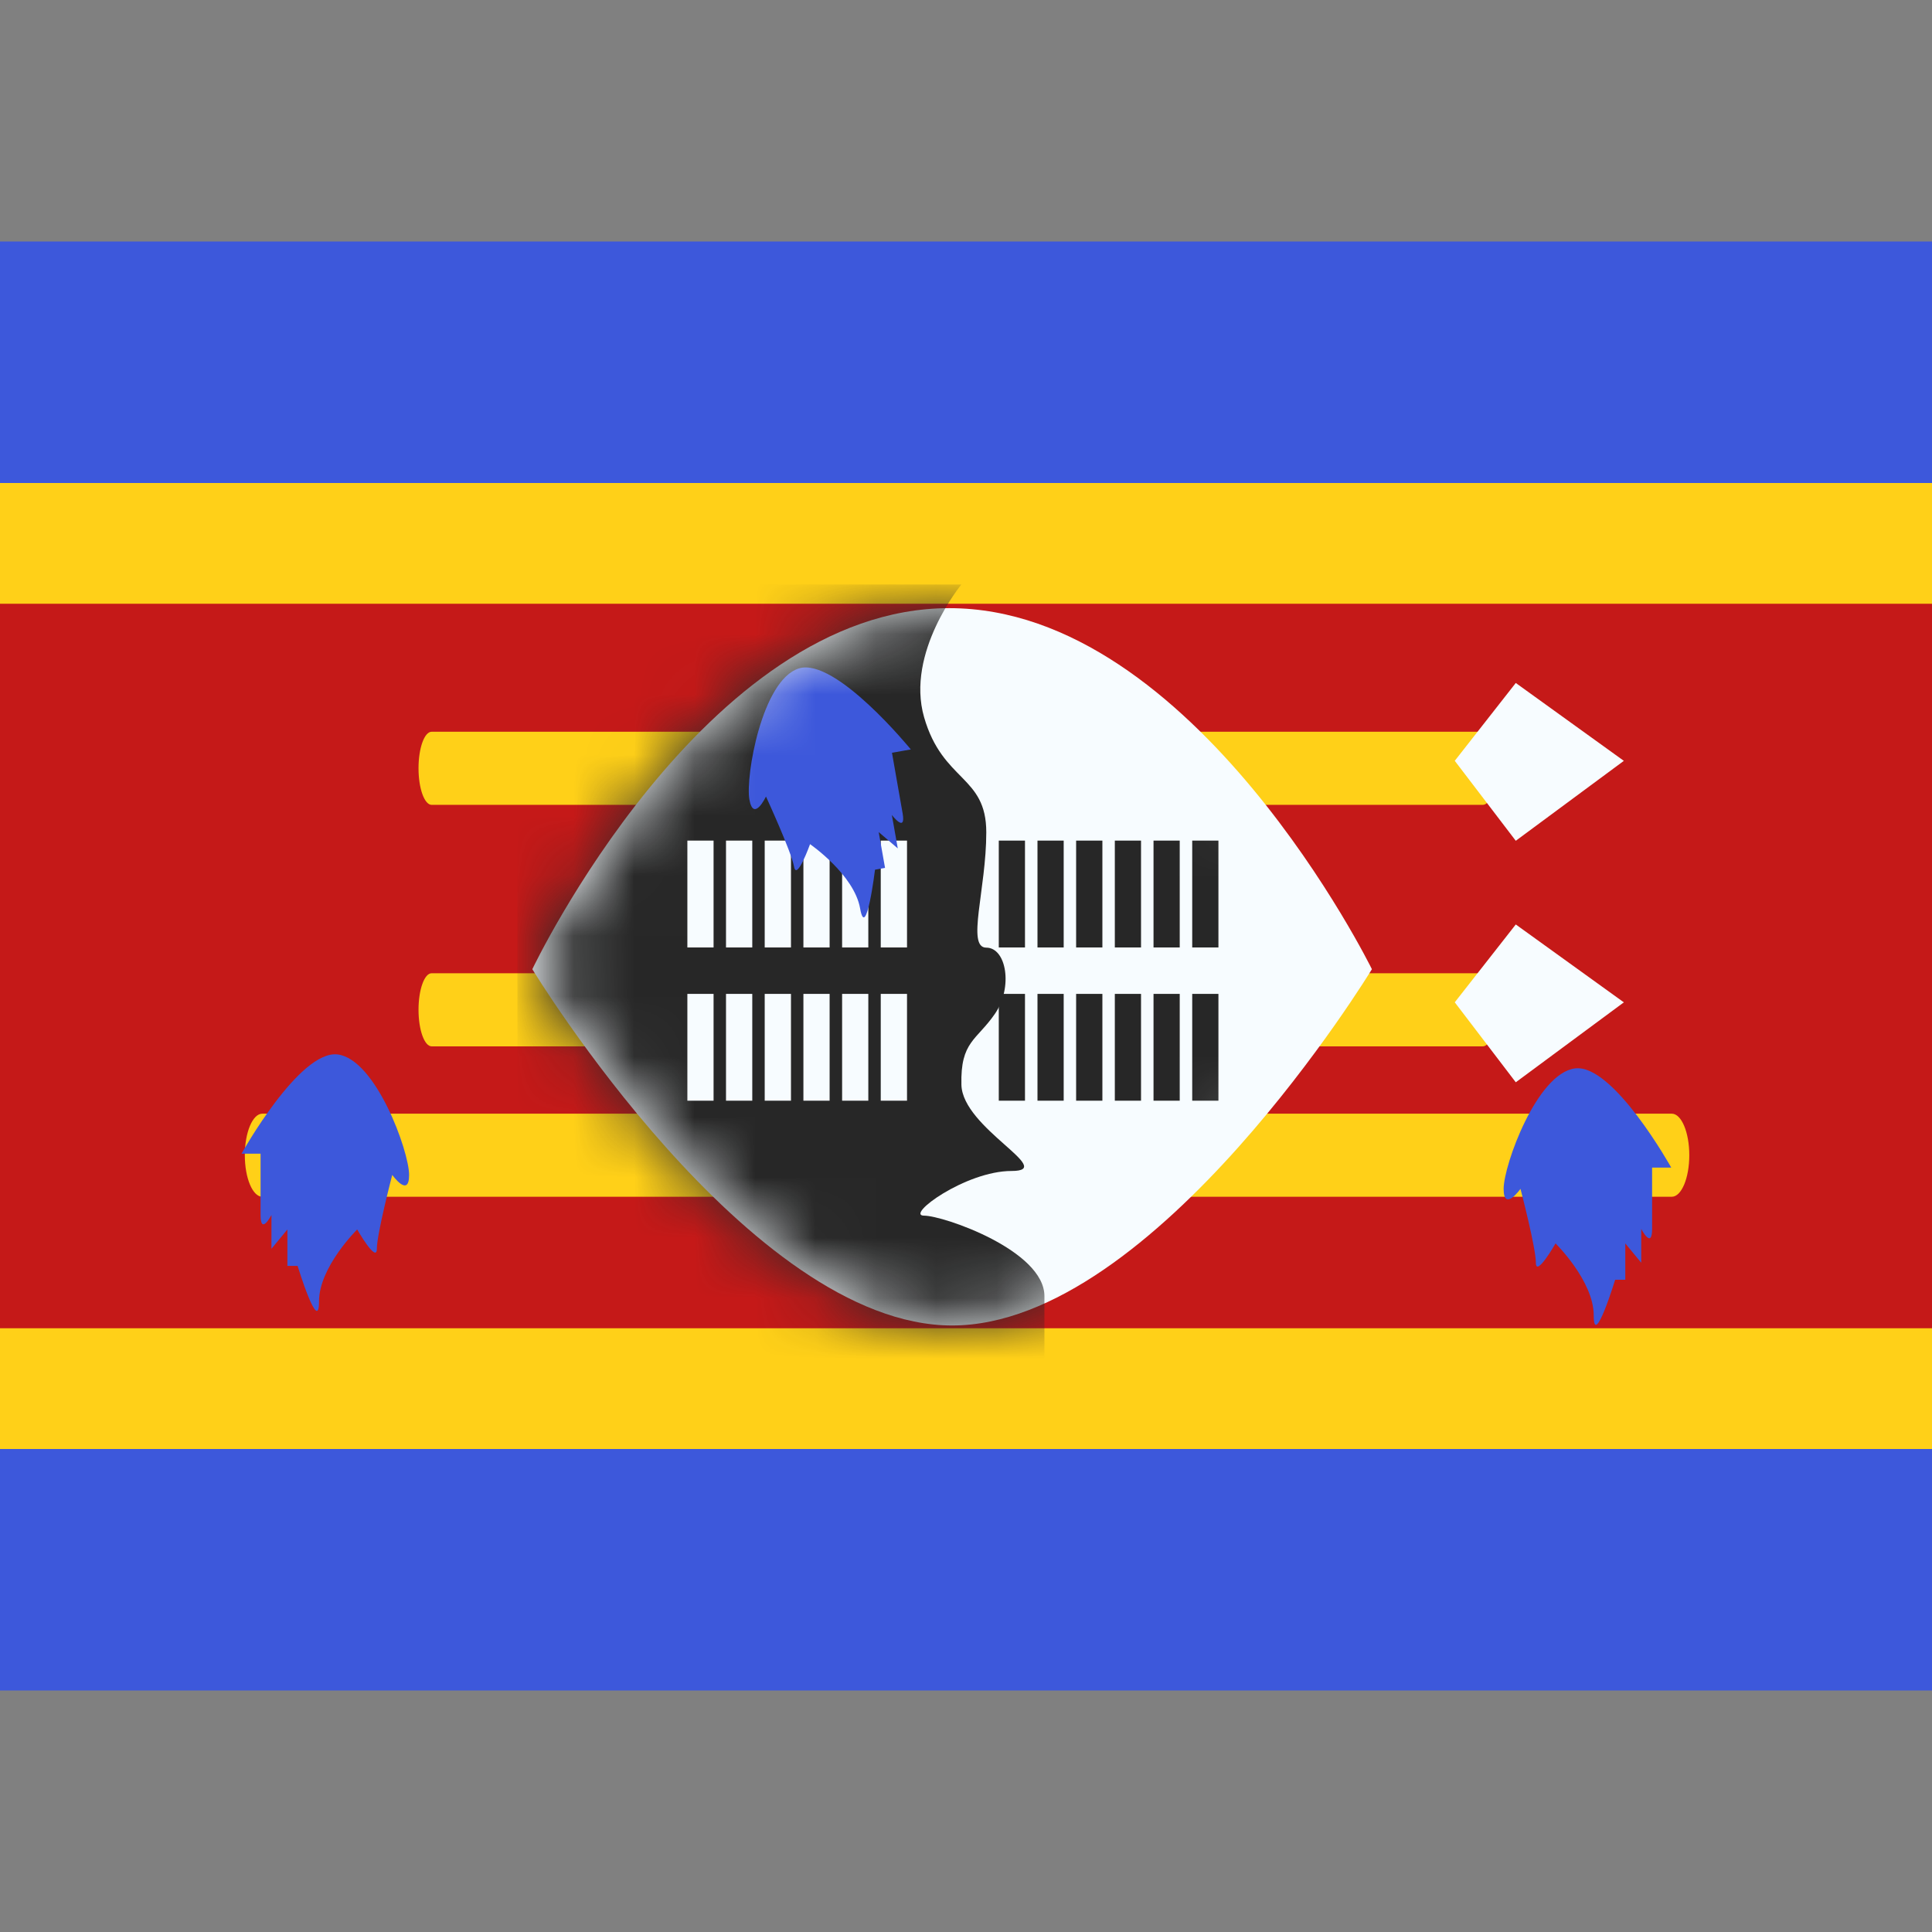 <svg xmlns="http://www.w3.org/2000/svg" fill="none" viewBox="0 0 32 32" id="Sz-Swaziland--Streamline-Flagpack.svg" height="24" width="24" stroke-width="1"><rect x="0" y="0" width="32" height="32" fill="#808080" stroke="none"/><desc>SZ Swaziland Streamline Icon: https://streamlinehq.com</desc><g clip-path="url(#a)"><path fill="#3D58DB" fill-rule="evenodd" d="M0 4h32v24H0V4Z" clip-rule="evenodd"></path><path fill="#C51918" stroke="#FFD018" stroke-width="2" d="M0 9h-1v14h34V9H0Z"></path><path fill="#FFD018" d="M7.15 13.331c-.12 0-.218-.271-.218-.606 0-.334.097-.605.217-.605H24.56c.12 0 .217.27.217.605 0 .335-.097.606-.217.606H7.15Z"></path><path fill="#F7FCFF" fill-rule="evenodd" d="m24.095 12.602 1.011-1.29 1.79 1.29-1.79 1.324-1.01-1.324Z" clip-rule="evenodd"></path><path fill="#FFD018" d="M7.15 17.331c-.12 0-.218-.271-.218-.606 0-.334.097-.605.217-.605H24.56c.12 0 .217.27.217.605 0 .335-.097.606-.217.606H7.15Z"></path><path fill="#F7FCFF" fill-rule="evenodd" d="m24.095 16.602 1.011-1.29 1.79 1.29-1.79 1.324-1.01-1.324Z" clip-rule="evenodd"></path><path fill="#FFD018" d="M4.345 19.822c-.16 0-.29-.308-.29-.688 0-.38.13-.688.29-.688H27.69c.16 0 .29.308.29.688 0 .38-.13.688-.29.688H4.345Z"></path><path fill="#F7FCFF" fill-rule="evenodd" d="M8.817 16.053s2.842-5.98 6.906-5.98 7 5.98 7 5.98-3.586 5.901-6.953 5.901c-3.367 0-6.953-5.901-6.953-5.901Z" clip-rule="evenodd"></path><mask id="b" width="15" height="12" x="8" y="10" maskUnits="userSpaceOnUse" style="mask-type:luminance"><path fill="#fff" fill-rule="evenodd" d="M8.817 16.053s2.842-5.98 6.906-5.98 7 5.98 7 5.98-3.586 5.901-6.953 5.901c-3.367 0-6.953-5.901-6.953-5.901Z" clip-rule="evenodd"></path></mask><g mask="url(#b)"><path fill="#272727" fill-rule="evenodd" d="M15.924 9.68s-.927 1.126-.618 2.2c.31 1.074 1.03.96 1.03 1.906s-.333 1.91 0 1.91c.332 0 .447.653.143 1.096-.304.442-.573.456-.555 1.176.018.72 1.592 1.427.83 1.427-.763 0-1.768.74-1.448.74.32 0 1.993.577 1.993 1.334v1.362H8.57V9.681h7.353Z" clip-rule="evenodd"></path><path fill="#F7FCFF" fill-rule="evenodd" d="M11.82 13.923h-.435v1.77h.434v-1.77Zm1.28 0h-.434v1.77h.435v-1.77Zm-1.075 0h.435v1.77h-.435v-1.77Zm1.716 0h-.434v1.77h.434v-1.77Zm.207 0h.434v1.77h-.434v-1.77Zm1.075 0h-.435v1.77h.435v-1.77Zm-3.638 2.539h.434v1.769h-.434v-1.77Zm1.716 0h-.435v1.769h.435v-1.77Zm-1.076 0h.435v1.769h-.435v-1.77Zm1.716 0h-.434v1.769h.434v-1.77Zm.207 0h.434v1.769h-.434v-1.77Zm1.075 0h-.435v1.769h.435v-1.77Z" clip-rule="evenodd"></path><path fill="#272727" fill-rule="evenodd" d="M16.977 13.923h-.434v1.77h.434v-1.77Zm1.282 0h-.435v1.77h.435v-1.77Zm-1.075 0h.434v1.77h-.434v-1.77Zm1.715 0h-.434v1.77h.434v-1.77Zm.207 0h.434v1.77h-.434v-1.77Zm1.075 0h-.434v1.77h.434v-1.77Zm-3.638 2.539h.434v1.769h-.434v-1.77Zm1.716 0h-.435v1.769h.435v-1.77Zm-1.075 0h.434v1.769h-.434v-1.77Zm1.715 0h-.434v1.769h.434v-1.77Zm.207 0h.434v1.769h-.434v-1.77Zm1.075 0h-.434v1.769h.434v-1.77Z" clip-rule="evenodd"></path><path fill="#3D58DB" fill-rule="evenodd" d="M13.232 11.071c-.609.189-.887 1.785-.82 2.17.069.386.275-.048.275-.048s.421.915.465 1.161c.043.247.265-.372.265-.372s.73.503.829 1.064c.099.56.247-.641.247-.641l.166-.03-.105-.593.316.27-.098-.553s.238.311.178-.03l-.094-.533-.082-.468.312-.055s-1.246-1.53-1.854-1.342Z" clip-rule="evenodd"></path></g><path fill="#3D58DB" fill-rule="evenodd" d="M26.088 17.696c-.632.08-1.183 1.603-1.183 1.995 0 .392.279 0 .279 0s.255.974.255 1.224.326-.32.326-.32.632.622.632 1.191c0 .57.355-.589.355-.589h.168v-.602l.264.32v-.56s.18.347.18 0v-1.016h.317s-.96-1.723-1.593-1.643Zm-20.495-.231c.632.08 1.183 1.603 1.183 1.995 0 .392-.279 0-.279 0s-.255.974-.255 1.224-.326-.32-.326-.32-.632.622-.632 1.191c0 .57-.355-.588-.355-.588H4.76v-.603l-.264.32v-.56s-.18.347-.18 0v-1.015H4s.96-1.724 1.593-1.644Z" clip-rule="evenodd"></path></g><defs><clipPath id="a"><path fill="#fff" d="M0 0h32v32H0z"></path></clipPath></defs></svg>